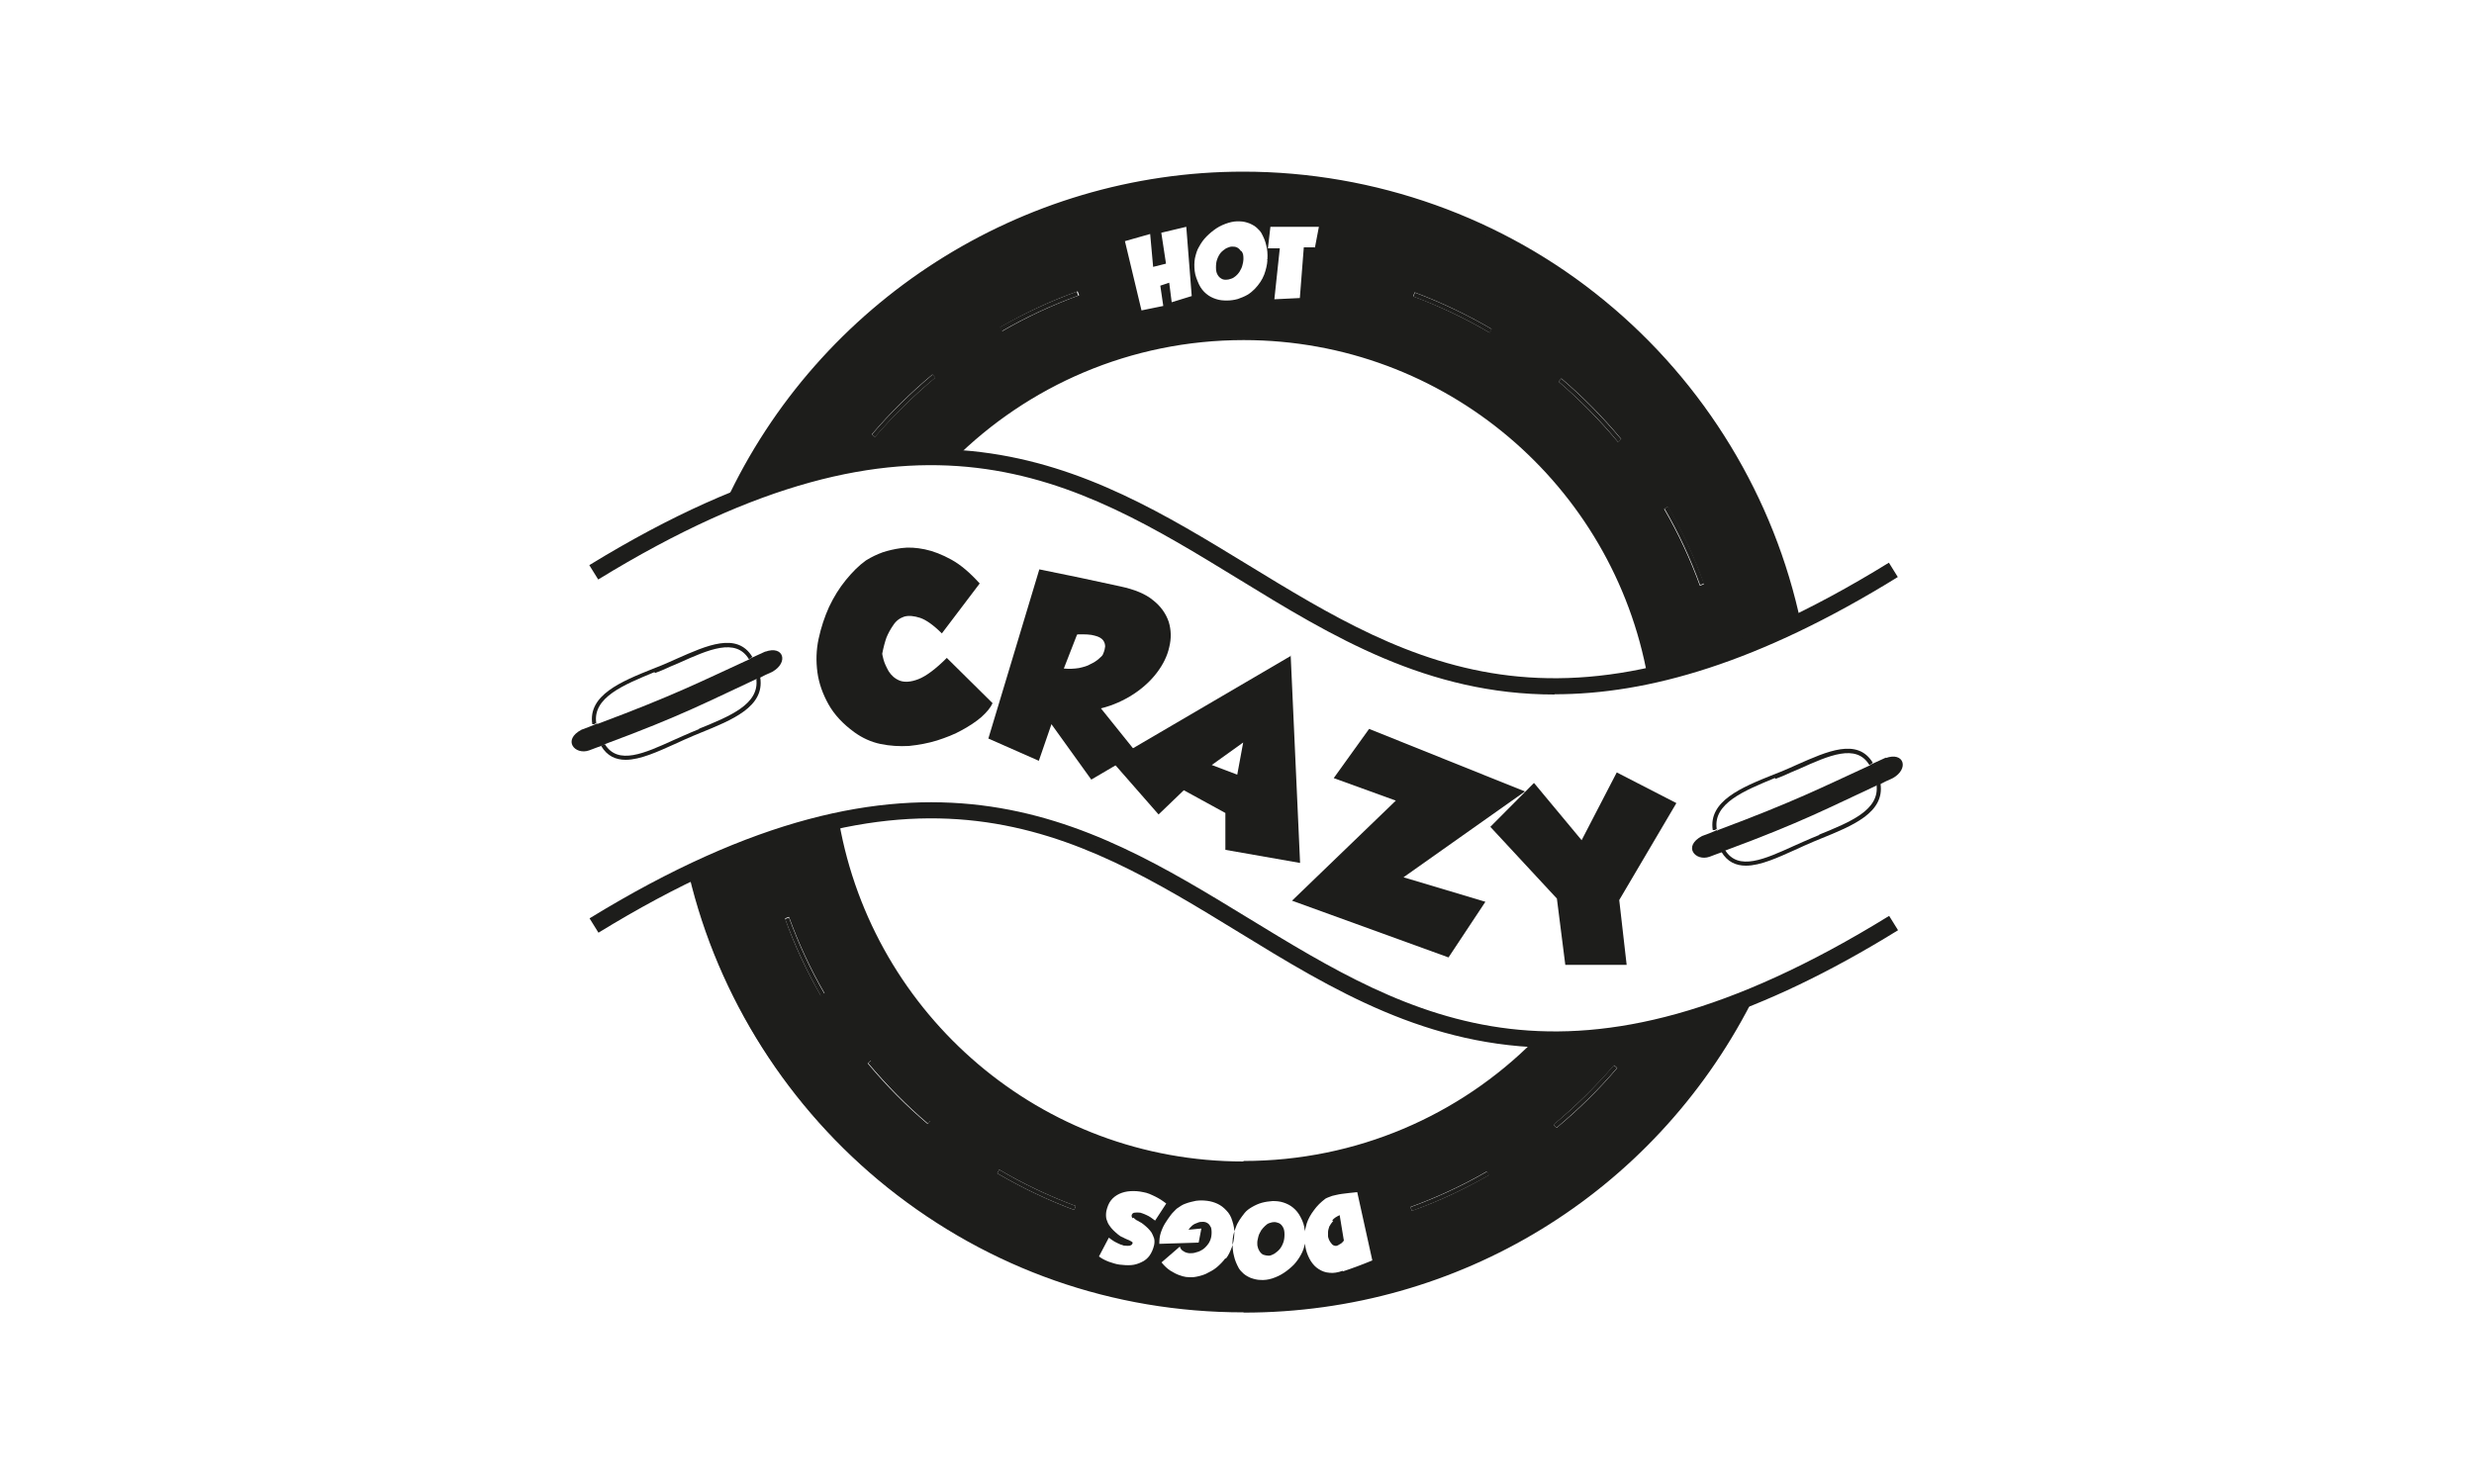 <?xml version="1.0" encoding="UTF-8"?>
<svg id="Capa_1" data-name="Capa 1" xmlns="http://www.w3.org/2000/svg" viewBox="0 0 100 60">
  <defs>
    <style>
      .cls-1 {
        fill: #1d1d1b;
      }
    </style>
  </defs>
  <path class="cls-1" d="M50.17,10.17c-.04-.07-.1-.13-.16-.16-.07-.04-.15-.04-.22-.04s-.16.04-.23.07c-.07.05-.15.1-.21.17-.06.07-.11.16-.15.27-.04.1-.05.22-.05.34s.02.21.06.28c.04.07.08.12.15.16.06.04.12.05.19.05s.13-.01.21-.04c.07-.02.13-.06.19-.11.06-.05.11-.11.15-.17.06-.1.1-.18.12-.27.02-.08.04-.16.04-.23s0-.13-.01-.18c-.01-.06-.04-.11-.06-.15h-.02Z"/>
  <path class="cls-1" d="M50.18,7.11c-9.21,0-17.14,5.43-20.79,13.27,3.53-1.48,6.52-1.95,9.16-1.79,3-2.99,7.15-4.84,11.72-4.84,8.15,0,14.94,5.88,16.33,13.64,1.83-.39,3.82-1.08,6-2.13-2.21-10.36-11.4-18.13-22.41-18.13h0ZM35.37,17.67l-.13-.11c.74-.87,1.56-1.68,2.45-2.42l.11.13c-.87.73-1.7,1.54-2.44,2.4h.01ZM40.51,13.38l-.08-.15c.99-.57,2.05-1.07,3.13-1.45l.06.16c-1.07.39-2.11.87-3.09,1.44h-.01ZM47.36,12.22l-.1-.79-.36.12.12.82-.88.18-.67-2.8,1.02-.29.12,1.33.52-.13-.19-1.25,1.01-.24.22,2.8-.81.25h.01ZM51.23,10.51c-.01.19-.06.4-.13.59-.08.21-.21.4-.38.58-.08.08-.18.17-.3.24-.12.07-.25.12-.39.17-.15.04-.29.06-.44.06s-.29-.01-.44-.06c-.15-.05-.27-.11-.39-.21-.12-.1-.22-.22-.3-.39-.08-.18-.15-.35-.17-.53-.02-.18-.02-.35.01-.52.04-.17.08-.33.17-.47.08-.15.18-.29.3-.41.12-.12.25-.23.4-.33s.32-.17.48-.22c.16-.05.32-.07.46-.06.15,0,.28.04.39.08.12.05.22.11.3.18.08.07.15.15.19.22.08.15.15.3.19.48.05.18.06.36.05.57h-.02ZM53.14,10h-.44l-.16,2.05-1.03.05.22-2.06h-.48l.1-.87h1.96l-.16.84h-.01ZM60.21,13.45c-.98-.58-2.02-1.07-3.09-1.47l.06-.16c1.07.4,2.12.9,3.11,1.48l-.08.15ZM65.4,17.87c-.73-.87-1.54-1.7-2.4-2.44l.11-.13c.87.74,1.68,1.56,2.42,2.45l-.13.11h0ZM67.27,20.57l.15-.08c.57.99,1.07,2.05,1.45,3.13l-.16.06c-.39-1.07-.87-2.11-1.44-3.09h0Z"/>
  <path class="cls-1" d="M50.26,53.06c-5.28,0-10.26-1.75-14.38-5.04-4-3.2-6.86-7.7-8.03-12.64l.34-.08c2.45,10.26,11.52,17.42,22.09,17.42,8.54,0,16.28-4.73,20.2-12.33l.3.16c-3.97,7.72-11.82,12.52-20.5,12.52h-.01Z"/>
  <path class="cls-1" d="M72.48,25.31c-2.19-10.45-11.53-18.03-22.22-18.03-8.81,0-16.9,5.18-20.61,13.18l-.32-.15c3.77-8.12,11.97-13.37,20.92-13.37,5.32,0,10.52,1.85,14.61,5.22,4.05,3.32,6.87,7.96,7.94,13.07l-.34.07h.01Z"/>
  <path class="cls-1" d="M62.84,42.36c-5.14,0-8.99-2.35-12.77-4.67-6.65-4.07-12.94-7.92-25.88.02l-.36-.58c13.3-8.16,20.06-4.02,26.61-.02,6.66,4.07,12.95,7.92,25.92-.08l.36.58c-5.63,3.48-10.1,4.74-13.87,4.74h0Z"/>
  <path class="cls-1" d="M62.83,28.08c-5.14,0-8.99-2.35-12.77-4.67-6.65-4.07-12.94-7.92-25.88.02l-.36-.58c13.3-8.16,20.06-4.02,26.61-.02,6.66,4.07,12.95,7.92,25.92-.08l.36.58c-5.63,3.48-10.1,4.74-13.87,4.74h0Z"/>
  <path class="cls-1" d="M39.6,23.59l-1.53,2.02c-.34-.34-.64-.55-.88-.63-.25-.08-.46-.1-.64-.05-.18.06-.33.17-.44.34-.12.17-.21.34-.28.51-.06.17-.12.39-.17.65,0,.01.01.08.05.23.04.15.11.3.21.48.11.17.25.3.45.38.19.07.44.06.75-.06s.7-.41,1.15-.86l1.85,1.83c-.08.18-.23.36-.45.56-.22.19-.48.36-.79.53-.3.17-.64.3-1.01.42-.36.11-.74.18-1.13.22-.39.02-.76,0-1.15-.08-.38-.08-.73-.24-1.05-.47-.47-.34-.82-.72-1.05-1.13-.23-.41-.39-.85-.45-1.3-.06-.45-.05-.9.05-1.36.1-.46.24-.88.42-1.28.19-.4.41-.76.68-1.09.27-.33.53-.59.81-.79.24-.15.46-.25.68-.33.21-.07.46-.13.75-.17.29-.04.61-.02.95.05.34.07.7.21,1.08.42.38.21.75.53,1.14.96h0Z"/>
  <path class="cls-1" d="M45.95,30.44l-1.84,1.08-1.61-2.24-.51,1.48-2.04-.9,2.06-6.84c1.14.23,2.24.46,3.28.69.56.12,1.01.3,1.32.56.32.25.52.55.63.87.1.33.11.67.02,1.03-.08.36-.25.7-.5,1.03s-.57.62-.95.87c-.39.25-.82.45-1.31.57l1.43,1.78h0ZM43.53,25.67l-.53,1.36c.22.02.42.01.61-.02.18-.04.34-.08.47-.16.13-.06.24-.13.33-.21.08-.07.15-.13.17-.18,0,0,.01-.04.04-.1.02-.06.04-.13.05-.22,0-.08-.02-.17-.08-.25-.06-.08-.17-.15-.34-.19-.16-.05-.4-.06-.71-.05v.02Z"/>
  <path class="cls-1" d="M52.17,26.5l.38,8.39-3.02-.53v-1.49l-1.68-.92-1.02.98-1.9-2.17,7.26-4.25h-.01ZM48.98,30.93l1.03.39.24-1.3-1.27.91Z"/>
  <path class="cls-1" d="M52.23,36.41l4.19-4.04-2.51-.91,1.43-1.99,6.3,2.53-4.91,3.47,3.31.99-1.49,2.25-6.34-2.3h.01Z"/>
  <path class="cls-1" d="M62,31.65l1.93,2.32,1.42-2.74,2.41,1.24-2.31,3.92.3,2.62h-2.48l-.34-2.68-2.69-2.9,1.76-1.77h.01Z"/>
  <path class="cls-1" d="M31.73,37.14c.39,1.08.88,2.13,1.45,3.13l.15-.08c-.57-.98-1.05-2.02-1.44-3.09l-.16.06h0Z"/>
  <path class="cls-1" d="M40.31,47.44c.99.58,2.04,1.08,3.11,1.48l.06-.16c-1.07-.4-2.1-.88-3.09-1.47l-.08.15Z"/>
  <path class="cls-1" d="M35.22,42.87l-.13.11c.74.88,1.55,1.71,2.42,2.45l.11-.13c-.86-.74-1.67-1.55-2.4-2.44h0Z"/>
  <path class="cls-1" d="M57.01,48.8l.06.16c1.08-.39,2.13-.88,3.13-1.45l-.08-.15c-.98.57-2.02,1.05-3.09,1.44h-.01Z"/>
  <path class="cls-1" d="M62.8,45.47l.11.13c.88-.74,1.71-1.55,2.45-2.42l-.13-.11c-.74.86-1.55,1.67-2.44,2.4h.01Z"/>
  <path class="cls-1" d="M53.89,49.36c-.07.08-.12.16-.16.23-.02.07-.05.15-.05.22v.16s0,.06.01.06c0,0,0,.02.02.07.01.04.04.08.07.13.04.05.07.1.12.12.05.02.11.04.18,0,.07-.04.16-.08.24-.19l-.17-1.03c-.13.06-.23.12-.3.21l.02.02Z"/>
  <path class="cls-1" d="M51.71,49.46s-.12-.05-.19-.05-.13.01-.21.04c-.07.02-.13.07-.18.12-.05.05-.11.11-.15.17-.06.1-.1.18-.12.27s-.04.16-.04.23,0,.13.02.18c.01.06.04.11.06.15.04.07.1.13.16.16.07.02.15.04.22.04s.16-.04.23-.08c.07-.05.15-.11.21-.18.06-.07.11-.16.15-.27.04-.11.05-.22.05-.34s-.02-.21-.06-.28c-.04-.07-.08-.12-.15-.16h0Z"/>
  <path class="cls-1" d="M40.41,13.24l.08.15c.98-.57,2.02-1.05,3.09-1.44l-.06-.16c-1.08.39-2.13.88-3.13,1.45h.01Z"/>
  <path class="cls-1" d="M35.24,17.56l.13.11c.74-.86,1.55-1.67,2.44-2.4l-.11-.13c-.88.74-1.71,1.55-2.45,2.42h-.01Z"/>
  <path class="cls-1" d="M67.43,20.48l-.15.08c.57.98,1.05,2.02,1.44,3.09l.16-.06c-.39-1.08-.88-2.13-1.45-3.13h0Z"/>
  <path class="cls-1" d="M63.11,15.3l-.11.13c.86.74,1.67,1.55,2.4,2.44l.13-.11c-.74-.88-1.55-1.71-2.42-2.45h0Z"/>
  <path class="cls-1" d="M57.13,11.99c1.07.4,2.1.88,3.09,1.47l.08-.15c-.99-.58-2.04-1.08-3.11-1.48l-.06.16Z"/>
  <path class="cls-1" d="M76.23,30.63c-.21.1-.4.18-.59.27l-.07.05c-1.9.87-3.02,1.45-6.13,2.61v.02h-.08c-.18.08-.36.15-.56.22-.8.42-.27,1.04.3.84.19-.07.39-.15.57-.21l.06-.04c3.11-1.15,4.22-1.75,6.12-2.63v-.02h.08c.18-.1.38-.19.58-.28.67-.38.45-1.08-.29-.81h.01Z"/>
  <path class="cls-1" d="M71.77,31.49l.28-.11c.23-.1.46-.21.69-.3,1.18-.53,2.29-1.03,2.82-.15.02,0,.05-.02.07-.04l.07-.05c-.62-1.02-1.85-.46-3.05.07-.23.1-.46.21-.69.3l-.28.11c-1.3.52-2.63,1.07-2.45,2.24h.08s.06-.04.08-.05c-.15-1.03,1.11-1.54,2.34-2.05h.02Z"/>
  <path class="cls-1" d="M69.42,33.54s-.06.02-.08.04h.08v-.04Z"/>
  <path class="cls-1" d="M73.53,33.76l-.29.12c-.24.1-.5.22-.75.33-1.15.52-2.23,1.02-2.76.16-.02,0-.05.02-.07.02l-.08.05c.24.41.59.56.99.56.59,0,1.3-.33,1.99-.64.24-.11.5-.23.74-.33l.29-.12c1.28-.52,2.6-1.05,2.42-2.23h-.08s-.06.04-.08.05c.13,1.02-1.05,1.5-2.33,2.02h.02Z"/>
  <path class="cls-1" d="M69.72,34.36l-.06.04s.05-.02.07-.02h-.01Z"/>
  <path class="cls-1" d="M30.94,26.34c-.21.1-.4.18-.59.27l-.07.05c-1.9.87-3.02,1.45-6.13,2.61h0s-.08.01-.08.01c-.18.08-.36.15-.56.22-.8.42-.27,1.04.3.84.19-.07.39-.15.57-.21l.06-.04c3.11-1.15,4.22-1.75,6.12-2.63v-.02h.08c.18-.1.38-.19.58-.28.67-.38.45-1.08-.29-.81h.01Z"/>
  <path class="cls-1" d="M26.48,27.21l.28-.11c.23-.1.46-.21.69-.3,1.18-.53,2.29-1.03,2.82-.15.02-.01.05-.02.07-.04l.07-.05c-.62-1.02-1.85-.46-3.05.07-.23.1-.46.21-.69.3l-.28.11c-1.3.52-2.63,1.07-2.45,2.24h.08s.06-.04.08-.05c-.15-1.03,1.11-1.54,2.34-2.05h.02Z"/>
  <path class="cls-1" d="M24.14,29.25s-.06.02-.08.04h.08v-.04Z"/>
  <path class="cls-1" d="M28.25,29.48l-.29.12c-.24.1-.5.22-.75.33-1.15.52-2.23,1.02-2.76.16-.02,0-.05.02-.07.02l-.08.05c.24.41.59.56.99.56.59,0,1.3-.33,1.99-.64.24-.11.5-.23.74-.33l.29-.12c1.28-.52,2.6-1.05,2.42-2.23h-.08s-.06.04-.08.05c.13,1.02-1.05,1.5-2.33,2.02h.02Z"/>
  <path class="cls-1" d="M24.45,30.07l-.06.04s.05-.02.07-.02h-.01Z"/>
  <path class="cls-1" d="M27.87,35.35c2.39,10.11,11.47,17.64,22.31,17.64,8.94,0,16.68-5.12,20.46-12.58-19.41,7.85-22.24-14.87-42.77-5.05ZM33.18,40.26c-.57-.99-1.07-2.05-1.45-3.13l.16-.06c.39,1.07.87,2.11,1.44,3.09l-.15.08h0ZM37.49,45.44c-.87-.74-1.68-1.56-2.42-2.45l.13-.11c.73.87,1.54,1.7,2.4,2.44l-.11.13h0ZM43.42,48.92c-1.07-.4-2.12-.9-3.11-1.48l.08-.15c.98.58,2.02,1.07,3.09,1.47l-.06.16ZM45.81,49.23s.07.06.12.1c.04.01.07.04.13.07.05.02.11.06.17.11.06.05.12.1.17.15.06.06.11.12.15.18.04.07.07.15.1.23.02.08.02.17,0,.27-.04.17-.1.3-.18.42-.08.11-.19.21-.33.27-.12.06-.27.11-.42.12-.16.01-.3,0-.47-.02-.15-.02-.29-.07-.44-.12-.15-.06-.27-.12-.39-.21l.4-.76c.08.06.16.12.23.16.07.04.16.08.25.12.02,0,.07.02.12.04.05,0,.1.01.15.01s.1,0,.13-.02c.04-.01.07-.05.08-.08,0-.02,0-.04-.01-.05-.01-.01-.04-.02-.06-.04-.02,0-.05-.02-.07-.04-.02,0-.05-.01-.06-.02-.06-.02-.13-.06-.21-.1-.06-.02-.12-.06-.18-.11-.06-.05-.13-.11-.19-.17-.06-.06-.12-.13-.17-.21-.05-.07-.08-.16-.11-.25-.02-.1-.02-.21,0-.32.04-.17.1-.32.18-.42.08-.11.21-.21.34-.27.13-.06.28-.1.45-.11.17-.01.34,0,.52.04.08.01.17.04.25.07.08.04.17.07.24.11.07.04.16.08.23.13.07.05.15.1.21.15l-.45.69s-.07-.05-.11-.08c-.05-.04-.1-.07-.15-.1-.05-.02-.11-.06-.17-.08-.06-.02-.12-.05-.17-.06-.08-.01-.17-.01-.23,0-.06,0-.11.05-.12.11,0,.04,0,.07.04.11h.02ZM49.54,50.86c-.11.15-.23.27-.36.38-.13.11-.29.19-.45.27-.17.07-.34.11-.51.13h-.07s-.12,0-.21-.01c-.08-.01-.18-.04-.29-.08-.11-.04-.22-.1-.35-.18-.12-.08-.24-.19-.35-.33l.74-.64c.02.08.07.15.15.19.07.05.15.07.24.08.08,0,.18,0,.28-.04.1-.02.19-.07.28-.13.08-.06.16-.15.22-.24.06-.1.1-.21.11-.34.01-.12,0-.22-.02-.29-.04-.07-.07-.13-.13-.17-.06-.04-.12-.06-.19-.06s-.15,0-.23.04c-.07.02-.15.06-.21.11-.06.05-.11.11-.15.17l.52-.05-.11.57-1.59.05c0-.16.01-.3.06-.45.05-.15.11-.28.18-.39.07-.12.15-.22.22-.32.07-.1.15-.16.19-.21.05-.05.07-.07.08-.07.1-.07.21-.15.34-.19.13-.05.27-.08.41-.11.15-.02.29-.02.45,0,.16.02.29.06.42.12.13.06.25.15.36.27.11.11.19.25.24.42.06.19.1.38.08.56-.01.18-.04.35-.1.51-.06.16-.13.32-.24.46l-.02-.02ZM54.27,51.38c-.19.07-.38.1-.53.08-.16-.01-.3-.06-.44-.15-.13-.08-.23-.19-.32-.33-.08-.13-.15-.29-.19-.45-.02-.08-.04-.17-.04-.25-.04.16-.08.3-.16.44-.08.15-.18.29-.29.41-.12.12-.25.23-.4.33-.15.1-.3.17-.48.23-.16.05-.32.07-.46.06-.15,0-.28-.04-.4-.08-.12-.05-.22-.11-.3-.18-.08-.07-.15-.15-.19-.22-.08-.15-.15-.3-.19-.48-.05-.18-.06-.36-.06-.57,0-.19.05-.4.13-.59.07-.21.21-.4.36-.59.08-.1.18-.17.3-.24.12-.07.25-.13.39-.17.15-.04.29-.06.44-.07.15,0,.29.01.44.06.15.05.27.11.39.21.12.1.22.22.3.38.1.18.15.35.17.53v.05c.02-.11.05-.22.08-.33.06-.18.16-.36.29-.53.12-.17.28-.33.47-.47.07-.04.17-.07.27-.11.1-.02.23-.06.39-.08.17-.02.38-.05.62-.07l.61,2.76c-.41.17-.81.32-1.21.45h.02ZM57.07,48.96l-.06-.16c1.07-.39,2.11-.87,3.09-1.44l.08.15c-.99.57-2.05,1.07-3.13,1.45h.01ZM50.26,46.96c-8.18,0-14.96-5.92-16.34-13.7,12.38-2.59,17.43,8.28,28.08,8.82-3,3.01-7.16,4.86-11.74,4.86h0ZM62.91,45.6l-.11-.13c.87-.73,1.7-1.54,2.44-2.4l.13.11c-.74.87-1.56,1.68-2.45,2.42h-.01Z"/>
</svg>